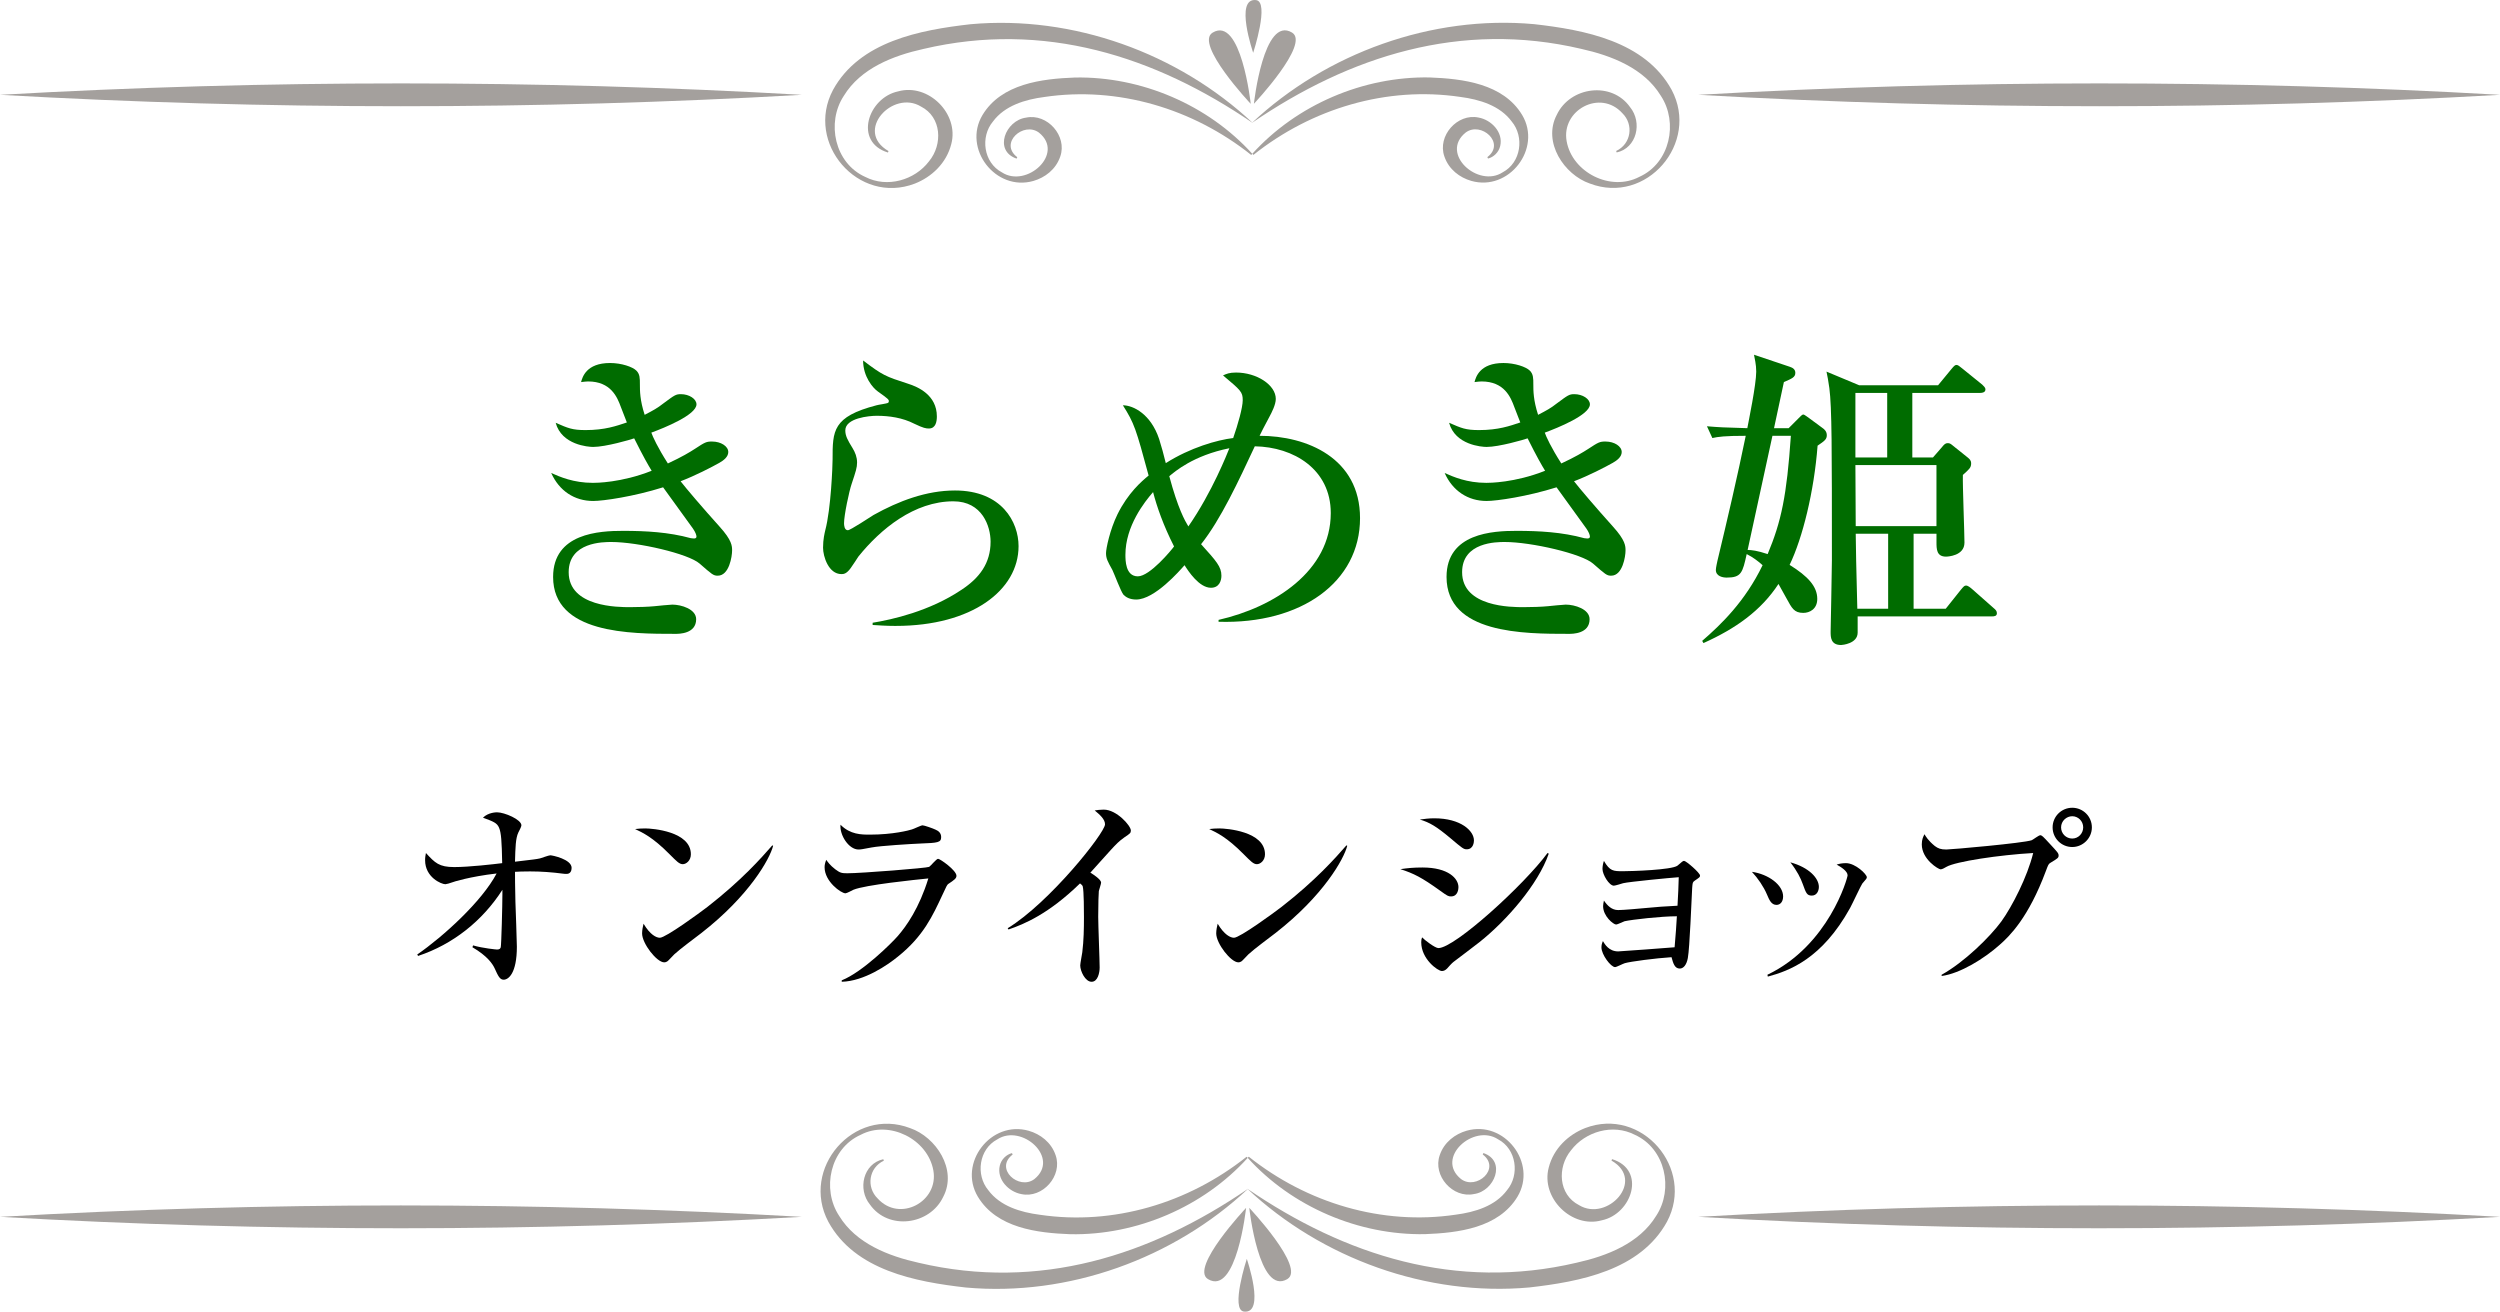<?xml version="1.0" encoding="UTF-8"?><svg id="_レイヤー_2" xmlns="http://www.w3.org/2000/svg" width="314.517" height="165.017" viewBox="0 0 314.517 165.017"><defs><style>.cls-1{fill:#a4a09d;}.cls-2{fill:#006c00;}</style></defs><g id="_サイドメニュー"><path class="cls-2" d="M90.301,72.427c-.56,0-.72-.16-2.28-1.52-1.4-1.24-7.759-2.72-11.118-2.72-1,0-5.359,0-5.359,3.799,0,4.399,6.239,4.399,7.719,4.399.959,0,2.319-.04,3.079-.12.16-.04,2.2-.2,2.24-.2,1.12,0,3,.56,3,1.839,0,1.84-2.16,1.84-2.6,1.84-5.679,0-15.397,0-15.397-7.159,0-5.519,5.839-5.799,8.799-5.799,2.879,0,5.759.16,8.519.92.08,0,.24.04.4.04s.32-.04.32-.24-.16-.6-.44-1c-1.959-2.72-2.479-3.439-3.759-5.199-3.679,1.16-7.519,1.72-8.798,1.72-2.36,0-4.279-1.28-5.279-3.52,1.08.48,2.799,1.24,5.239,1.24.36,0,3.559,0,7.398-1.52-.44-.72-1.04-1.76-2.2-4.079-.44.16-3.599,1.08-5.159,1.08-.6,0-3.959-.24-4.719-3.04,1.56.68,2.08.92,3.759.92,2.439,0,3.879-.52,5.199-.96-.08-.2-.16-.4-.76-1.959-.44-1.2-1.24-3.2-4.119-3.2-.28,0-.48.04-.88.08.16-.6.64-2.399,3.64-2.399,1.439,0,2.839.48,3.319.96.44.44.44.959.44,1.72,0,.8,0,2,.6,3.839,1.08-.56,1.6-.84,2.36-1.44,1.4-1.04,1.56-1.16,2.2-1.16,1.04,0,1.959.6,1.959,1.28,0,1.32-4.04,2.959-5.679,3.559.16.48.8,1.88,2.08,3.879,1.8-.84,2.72-1.399,3.4-1.839,1.279-.84,1.439-.92,2.159-.92,1.12,0,2.04.6,2.04,1.32,0,.6-.56,1.04-1.12,1.359-1,.56-3,1.6-4.879,2.32.68.88,2.719,3.279,4.879,5.679,1.6,1.76,1.6,2.479,1.6,3.04,0,.72-.36,3.159-1.8,3.159Z"/><path class="cls-2" d="M112.703,78.746c-1.32,0-2.2-.08-2.919-.12v-.28c2.439-.4,7.159-1.439,11.198-4.159,2.24-1.48,3.64-3.319,3.64-6.039,0-1.919-1.04-5.079-4.679-5.079-4.919,0-9.159,3.479-11.958,6.959-.16.24-.8,1.24-.96,1.439-.52.72-.88.76-1.16.76-1.64,0-2.32-2.24-2.32-3.32s.2-1.839.28-2.199c.72-2.72.92-8.159.92-8.919,0-3.599,0-5.359,5.519-6.799.24-.08,1.28-.2,1.479-.32.04-.04.08-.12.08-.2,0-.2-.12-.32-1.36-1.2-.64-.44-1.879-1.879-1.879-3.919,2.479,1.879,2.799,2,5.639,2.919,1.28.4,3.64,1.439,3.64,4.119,0,.6-.12,1.52-1,1.52-.36,0-.68-.04-1.84-.6-1.479-.76-3.159-1-4.719-1-.96,0-3.959.28-3.959,1.84,0,.68.28,1.2.92,2.24.32.52.56,1.12.56,1.799,0,.64-.16,1.12-.68,2.68-.32.92-.96,3.959-.96,4.959,0,.24.04.88.48.88.32,0,2.72-1.6,3.239-1.92,3.16-1.76,6.639-3.08,10.238-3.08,5.919,0,7.999,4,7.999,6.999,0,5.559-5.879,10.038-15.438,10.038Z"/><path class="cls-2" d="M153.302,77.986c7.039-1.6,14.118-6.159,14.118-13.438,0-5.519-4.679-8.319-9.558-8.399-2.04,4.359-4.279,9.199-6.759,12.318,1.92,2.12,2.56,2.84,2.56,3.959,0,.64-.28,1.52-1.32,1.52-1.479,0-2.839-2.08-3.319-2.84-.6.68-3.759,4.319-6.079,4.319-.8,0-1.28-.28-1.6-.6-.32-.36-1.16-2.64-1.399-3.12-.6-1.08-.8-1.44-.8-2.12,0-.56.48-2.919,1.44-4.879,1.32-2.679,3.04-4.159,3.919-4.879-1.6-5.919-1.8-6.559-3.24-8.839,1.32,0,3.52,1.12,4.56,4.239.28.88.6,2.04.84,3.04,3.08-1.959,6.479-2.919,8.479-3.159.6-1.72,1.2-3.839,1.2-4.759,0-1.04-.24-1.24-2.479-3.12.44-.2.8-.36,1.64-.36,2.6,0,4.999,1.56,4.999,3.319,0,.72-.52,1.72-.8,2.24-.88,1.64-.88,1.68-1.24,2.399,5.959,0,12.638,2.8,12.638,10.358,0,8.039-7.399,13.358-17.797,13.038v-.24ZM145.064,61.909c-1.08,1.24-3.479,4.279-3.479,7.878,0,.68,0,2.72,1.56,2.72,1.52,0,4.239-3.319,4.559-3.759-1.359-2.68-2.16-5-2.639-6.839ZM147.104,59.909c1.08,4.04,1.959,5.599,2.399,6.319,3-4.319,4.919-9.239,5.159-9.838-4.559.92-6.879,2.959-7.559,3.519Z"/><path class="cls-2" d="M202.701,72.427c-.56,0-.72-.16-2.28-1.52-1.4-1.24-7.759-2.72-11.118-2.72-1,0-5.359,0-5.359,3.799,0,4.399,6.239,4.399,7.719,4.399.959,0,2.319-.04,3.079-.12.16-.04,2.2-.2,2.24-.2,1.12,0,3,.56,3,1.839,0,1.84-2.16,1.84-2.6,1.84-5.679,0-15.397,0-15.397-7.159,0-5.519,5.839-5.799,8.799-5.799,2.879,0,5.759.16,8.519.92.08,0,.24.04.4.04s.32-.04.32-.24-.16-.6-.44-1c-1.959-2.72-2.479-3.439-3.759-5.199-3.679,1.16-7.519,1.72-8.798,1.72-2.36,0-4.279-1.28-5.279-3.52,1.08.48,2.799,1.24,5.239,1.24.36,0,3.559,0,7.398-1.52-.44-.72-1.04-1.76-2.2-4.079-.44.16-3.599,1.08-5.159,1.08-.6,0-3.959-.24-4.719-3.04,1.56.68,2.08.92,3.759.92,2.439,0,3.879-.52,5.199-.96-.08-.2-.16-.4-.76-1.959-.44-1.2-1.24-3.2-4.119-3.2-.28,0-.48.04-.88.08.16-.6.64-2.399,3.64-2.399,1.439,0,2.839.48,3.319.96.44.44.44.959.44,1.72,0,.8,0,2,.6,3.839,1.08-.56,1.6-.84,2.36-1.44,1.4-1.04,1.56-1.16,2.2-1.16,1.04,0,1.959.6,1.959,1.28,0,1.32-4.04,2.959-5.679,3.559.16.48.8,1.88,2.08,3.879,1.8-.84,2.72-1.399,3.4-1.839,1.279-.84,1.439-.92,2.159-.92,1.12,0,2.04.6,2.04,1.32,0,.6-.56,1.04-1.12,1.359-1,.56-3,1.6-4.879,2.32.68.88,2.719,3.279,4.879,5.679,1.6,1.76,1.6,2.479,1.6,3.04,0,.72-.36,3.159-1.8,3.159Z"/><path class="cls-2" d="M226.304,52.59c.16-.16.4-.44.56-.44s.52.32.72.44l1.68,1.24c.24.16.56.44.56.92,0,.52-.28.72-1.16,1.319-.44,5.759-1.879,11.598-3.519,14.998,2.319,1.44,3.479,2.72,3.479,4.279,0,1.28-.959,1.76-1.759,1.76-1.16,0-1.44-.6-2.12-1.84-.32-.6-.879-1.6-1-1.799-2.2,3.359-5.359,5.599-9.438,7.438l-.16-.28c2.36-2.04,5.399-4.959,7.599-9.519-.48-.44-1.2-1-2-1.399-.52,2.359-.68,2.959-2.52,2.959-.48,0-1.36-.16-1.36-.96,0-.28.16-.96.2-1.16,1.24-5.159,2.52-10.639,3.559-15.718-2.639,0-3.479.12-4.199.28l-.68-1.48c1.44.12,2.08.16,5.079.24.16-.88,1.12-5.479,1.12-7.119,0-.92-.2-1.64-.28-2.12l4.519,1.52c.36.12.68.32.68.76,0,.56-.44.72-1.44,1.16-.08.4-1.04,4.919-1.24,5.799h1.84l1.28-1.28ZM222.984,54.83c-.88,4-2.24,10.358-3.12,14.358.48,0,1.2.08,2.52.52,1.72-4.12,2.399-7.319,2.919-14.878h-2.319ZM243.821,48.471l1.68-2.04c.36-.44.48-.52.64-.52.2,0,.36.16.72.44l2.52,2.04c.16.16.4.36.4.6,0,.36-.36.44-.64.44h-8.559v8.119h2.6l1.08-1.24c.36-.44.48-.56.8-.56.24,0,.4.12.68.36l1.8,1.44c.24.2.44.36.44.76,0,.52-.24.72-1.04,1.44-.04,1.36.2,7.279.2,8.519,0,1.68-2.16,1.76-2.32,1.76-1.2,0-1.2-.96-1.2-1.84v-1.04h-2.879v9.438h4.04l1.879-2.359c.4-.48.48-.56.68-.56.24,0,.52.24.76.44l2.719,2.4c.24.2.4.36.4.64,0,.36-.32.4-.6.4h-16.917v2.04c0,1.4-1.96,1.56-2.08,1.56-1.32,0-1.32-1-1.32-1.68,0-.44.16-7.519.16-8.958,0-14.118,0-19.197-.32-21.677-.12-.919-.24-1.479-.36-2.08l4.119,1.72h9.918ZM233.422,49.431v8.119h4v-8.119h-4ZM233.422,58.509c0,1.12.04,6.479.04,7.679h10.158v-7.679h-10.198ZM233.463,67.148c.04,2.639.04,3.319.2,9.438h3.879v-9.438h-4.079Z"/><path d="M71.291,109.942c-.13,0-.286,0-.442-.026-1.378-.182-2.756-.286-4.16-.286-.91,0-1.482.026-1.898.052,0,.52,0,1.794.052,3.796.026.884.182,4.81.182,5.616,0,3.38-1.066,4.16-1.664,4.16-.494,0-.702-.494-1.144-1.456-.26-.546-.91-1.534-2.782-2.626l.078-.234c1.248.364,2.938.52,3.016.52.338,0,.416-.13.468-.286.078-.286.208-5.331.208-6.63v-.598c-2.496,3.9-6.214,6.864-10.608,8.32l-.104-.182c3.276-2.262,8.139-6.682,9.984-10.192-3.38.39-5.486,1.066-5.59,1.118-.26.104-.754.234-.858.234-.494,0-2.548-.858-2.548-3.016,0-.39.052-.624.104-.91,1.144,1.248,1.664,1.768,3.562,1.768,1.846,0,5.018-.364,6.032-.494-.052-2.808-.13-3.822-.39-4.446-.26-.624-.702-.78-2.028-1.274.676-.676,1.69-.676,1.768-.676.936,0,3.068.91,3.068,1.638,0,.182-.286.702-.39.91-.338.728-.364,1.846-.416,3.666,2.418-.286,2.678-.312,3.146-.416.208-.052,1.092-.39,1.3-.39.234,0,2.678.494,2.678,1.586,0,.364-.156.754-.624.754Z"/><path d="M85.902,108.72c-.442,0-.78-.364-1.664-1.248-2.132-2.158-3.406-2.73-4.342-3.172.468-.052.78-.078,1.274-.078.884,0,5.747.364,5.747,3.25,0,.806-.598,1.248-1.014,1.248ZM88.242,117.378c-.962.754-2.522,1.872-3.406,2.678-.156.13-.754.832-.91.91-.13.078-.26.104-.364.104-.936,0-2.782-2.366-2.782-3.64,0-.442.104-.884.182-1.222.832,1.404,1.612,1.768,2.054,1.768.728,0,5.07-3.172,6.006-3.9,4.238-3.302,6.734-6.11,8.138-7.722l.104.052c-.416,1.664-3.016,6.292-9.022,10.972Z"/><path d="M119.287,111.216c-.13.104-.208.234-.754,1.43-1.17,2.496-2.34,5.122-5.564,7.696-1.3,1.066-4.238,3.094-7.072,3.172v-.182c2.626-1.04,6.318-4.732,7.02-5.539,1.118-1.274,2.73-3.562,3.874-7.28-1.56.156-7.956.806-9.438,1.43-.156.078-.832.442-.988.442-.546,0-2.626-1.482-2.626-3.276,0-.286.052-.546.208-.936.208.286.468.676,1.144,1.196.598.442.78.494,1.508.494,1.716,0,9.984-.65,10.297-.806.208-.13.91-1.014,1.118-1.014.26,0,2.314,1.456,2.314,2.132,0,.338-.26.52-1.04,1.04ZM115.829,106.12c-1.222.052-5.07.286-6.162.494-1.17.208-1.3.26-1.664.26-1.222,0-2.392-1.82-2.262-3.12,1.222,1.248,2.652,1.248,3.692,1.248,2.938,0,4.966-.546,5.278-.65.234-.052,1.145-.52,1.353-.52s1.326.39,1.638.546c.364.156.702.416.702.936,0,.676-.416.728-2.574.806Z"/><path d="M141.465,105.339c-.729.521-1.04.858-1.69,1.561-.416.442-2.21,2.47-2.6,2.886.442.26,1.352.884,1.352,1.248,0,.182-.26.91-.286,1.066-.026.208-.078,1.586-.078,3.25,0,1.014.182,5.486.182,6.37,0,.65-.234,1.794-1.014,1.794-.806,0-1.43-1.352-1.43-2.054,0-.26.234-1.43.26-1.664.182-1.482.208-2.938.208-4.42,0-.52,0-3.354-.156-3.874q-.052-.156-.338-.364c-3.952,3.848-7.021,5.123-8.997,5.798l-.104-.156c5.304-3.25,12.247-12.012,12.247-13.078,0-.65-.702-1.248-1.3-1.742.338-.052.676-.104,1.144-.104,1.612,0,3.406,2.028,3.406,2.626,0,.312-.104.39-.806.858Z"/><path d="M158.131,108.72c-.442,0-.78-.364-1.664-1.248-2.132-2.158-3.406-2.73-4.342-3.172.468-.052.78-.078,1.274-.078.884,0,5.746.364,5.746,3.25,0,.806-.598,1.248-1.014,1.248ZM160.471,117.378c-.962.754-2.522,1.872-3.406,2.678-.156.13-.754.832-.91.91-.13.078-.26.104-.364.104-.936,0-2.782-2.366-2.782-3.64,0-.442.104-.884.182-1.222.832,1.404,1.612,1.768,2.054,1.768.728,0,5.07-3.172,6.006-3.9,4.238-3.302,6.734-6.11,8.138-7.722l.104.052c-.416,1.664-3.016,6.292-9.022,10.972Z"/><path d="M182.546,112.776c-.338,0-.442-.052-1.378-.728-2.314-1.664-3.302-2.158-4.992-2.704.91-.13,1.638-.208,2.782-.208,3.276,0,4.524,1.404,4.524,2.47,0,.156-.026,1.17-.936,1.17ZM184.522,106.848c-.39,0-.546-.13-2.054-1.404-1.742-1.456-2.6-1.977-3.848-2.34.598-.078,1.118-.156,1.82-.156,3.354,0,4.992,1.586,4.992,2.782,0,.182-.052,1.118-.91,1.118ZM186.133,118.522c-.962.754-2.184,1.664-3.276,2.496-.156.104-.702.702-.806.832-.208.208-.416.312-.65.312-.52,0-2.6-1.508-2.6-3.614,0-.286.026-.39.104-.624.312.338,1.638,1.352,2.054,1.352,2.054,0,10.79-7.956,13.729-11.96l.156.078c-1.326,3.848-5.278,8.398-8.71,11.128Z"/><path d="M204.385,115.896c-.182.052-.884.416-1.066.416-.338,0-1.638-1.04-1.638-2.314,0-.234.052-.416.104-.702.442.65.988,1.196,1.794,1.196.624,0,2.704-.182,3.484-.26,1.82-.156,1.872-.182,3.978-.286.104-1.82.104-1.976.156-3.588-1.118.078-6.24.572-6.994.754-.182.052-.988.312-1.17.312-.598,0-1.43-1.404-1.43-2.106,0-.338.078-.728.182-1.014.754,1.3,1.17,1.3,2.418,1.3,1.014,0,6.136-.156,6.838-.702.078-.052.442-.364.521-.442.104-.078.182-.156.312-.156.26,0,2.002,1.508,2.002,1.846,0,.208-.078.234-.676.65-.26.182-.26.26-.312.91-.078,1.378-.312,7.566-.546,8.814-.156.858-.546,1.326-1.014,1.326-.65,0-.832-.676-1.04-1.43-2.028.13-5.174.546-5.876.754-.208.052-1.04.494-1.222.494-.546,0-1.716-1.586-1.716-2.47,0-.286.052-.494.182-.806.234.39.754,1.3,1.924,1.3.234,0,6.552-.468,7.098-.52.182-2.08.182-2.314.286-3.9-2.002,0-5.642.416-6.579.624Z"/><path d="M224.328,112.776c0,.676-.364,1.066-.832,1.066-.65,0-.91-.624-1.196-1.3-.416-.988-1.144-2.054-1.898-2.86,2.054.286,3.926,1.638,3.926,3.094ZM222.352,122.63c7.722-3.692,10.088-12.194,10.088-12.507,0-.52-.806-1.04-1.378-1.352.312-.104.702-.182,1.17-.182,1.196,0,2.626,1.404,2.626,1.768,0,.156-.052.208-.572.806-.13.156-1.274,2.601-1.534,3.068-3.536,6.396-7.644,7.904-10.348,8.632l-.052-.234ZM228.826,111.58c0,.494-.26,1.092-.884,1.092s-.728-.312-1.144-1.456c-.26-.728-.702-1.638-1.56-2.73,2.366.65,3.588,2.002,3.588,3.094Z"/><path d="M244.27,122.63c2.86-1.586,6.084-4.758,7.514-6.708,1.352-1.872,3.276-5.616,4.004-8.606-4.187.234-9.776,1.066-10.921,1.742-.182.104-.52.312-.728.312-.26,0-2.366-1.248-2.366-3.146,0-.624.182-.962.338-1.274.156.26.442.78,1.3,1.482.416.312.754.442,1.456.442.598,0,9.725-.806,10.739-1.17.182-.078.884-.624,1.066-.624.208,0,.312.104,1.222,1.092.962,1.04,1.092,1.17,1.092,1.456s-.104.364-1.014.91c-.26.156-.286.234-.598,1.066-2.184,5.85-4.55,8.164-5.798,9.256-1.95,1.742-4.966,3.614-7.306,3.926v-.156ZM263.172,104.091c0,1.353-1.118,2.47-2.47,2.47-1.378,0-2.47-1.118-2.47-2.47,0-1.378,1.118-2.47,2.47-2.47s2.47,1.092,2.47,2.47ZM259.298,104.091c0,.78.624,1.404,1.404,1.404s1.378-.65,1.378-1.404c0-.806-.65-1.404-1.378-1.404s-1.404.598-1.404,1.404Z"/><path class="cls-1" d="M157.66,6.642s-2.384-6.924.347-6.633c1.758.187-.347,6.633-.347,6.633Z"/><path class="cls-1" d="M203.324,18.994c1.907-.893,2.228-3.333.786-4.746-2.78-3.079-7.728-.393-7.014,3.523.701,3.919,5.536,6.379,9.143,4.479,3.855-1.726,4.936-6.825,2.705-10.202-2.112-3.46-6.179-5.049-10.023-5.902-15.143-3.556-29.099.889-41.426,9.32,9.382-8.799,22.635-13.592,35.505-12.428,6.336.721,13.954,2.147,17.305,8.267,3.552,6.681-3.173,14.508-10.295,11.784-3.233-1.114-5.961-5.202-4.159-8.638,1.68-3.566,6.91-4.258,9.221-.974,1.578,1.931.853,5.147-1.681,5.703,0,0-.067-.187-.067-.187h0Z"/><path class="cls-1" d="M187.121,19.766c2.338-1.788-.804-4.53-2.727-3.093-3.308,2.653,1.581,7.025,4.658,5.002,2.321-1.225,2.739-4.467,1.134-6.387-1.481-2.006-4.046-2.779-6.475-3.095-9.238-1.371-18.681,1.449-26.02,7.293,0,0-.143-.138-.143-.138,5.582-6.166,13.97-9.753,22.3-9.604,4.173.157,9.269.77,11.646,4.717,2.53,4.226-1.651,9.656-6.399,8.297-1.442-.414-2.828-1.431-3.384-3.078-.907-2.581,1.636-5.457,4.303-4.89,1.619.29,3.126,1.862,2.724,3.571-.183.81-.841,1.414-1.535,1.587l-.083-.181h0Z"/><path class="cls-1" d="M157.749,13.056s1.21-11.138,4.801-8.957c2.312,1.404-4.801,8.957-4.801,8.957Z"/><path class="cls-1" d="M111.71,19.19c-4.35-1.34-2.505-6.901,1.288-7.696,3.793-1.057,7.688,2.818,6.681,6.622-.61,2.424-2.484,4.16-4.587,4.982-7.118,2.723-13.85-5.102-10.294-11.784,3.352-6.122,10.967-7.544,17.304-8.267,12.87-1.164,26.123,3.63,35.505,12.428-12.338-8.434-26.277-12.874-41.426-9.319-3.844.852-7.913,2.442-10.024,5.902-2.228,3.376-1.153,8.478,2.706,10.202,2.751,1.415,6.216.408,8.017-1.971,1.751-2.131,1.586-5.561-1.016-6.886-3.544-2.163-8.442,3.09-4.086,5.601,0,0-.067.187-.067.187h0Z"/><path class="cls-1" d="M127.897,19.956c-2.933-.996-1.404-4.81,1.189-5.158,2.667-.567,5.21,2.309,4.303,4.89-.556,1.647-1.942,2.663-3.384,3.078-4.745,1.358-8.93-4.07-6.399-8.297,2.378-3.947,7.472-4.559,11.646-4.717,8.33-.149,16.719,3.438,22.301,9.604l-.143.138c-7.339-5.844-16.782-8.664-26.021-7.293-2.428.315-4.994,1.089-6.475,3.095-1.602,1.92-1.188,5.163,1.134,6.388,3.08,2.022,7.965-2.349,4.658-5.002-1.92-1.437-5.067,1.307-2.727,3.094,0,0-.083.181-.083.181h0Z"/><path class="cls-1" d="M157.352,13.065s-1.21-11.138-4.801-8.957c-2.311,1.404,4.801,8.957,4.801,8.957Z"/><path class="cls-1" d="M0,11.929c33.518-1.908,67.348-1.921,100.867,0-33.519,1.922-67.349,1.908-100.867,0h0Z"/><path class="cls-1" d="M213.65,11.929c33.518-1.908,67.348-1.921,100.867,0-33.519,1.922-67.349,1.908-100.867,0h0Z"/><path class="cls-1" d="M156.857,158.375s2.384,6.924-.347,6.633c-1.758-.187.347-6.633.347-6.633Z"/><path class="cls-1" d="M111.193,146.023c-1.907.893-2.228,3.333-.786,4.746,2.78,3.079,7.728.393,7.014-3.523-.701-3.919-5.536-6.379-9.143-4.479-3.855,1.726-4.936,6.825-2.705,10.202,2.112,3.46,6.179,5.049,10.023,5.902,15.143,3.556,29.099-.889,41.426-9.32-9.382,8.799-22.635,13.592-35.505,12.428-6.336-.721-13.954-2.147-17.305-8.267-3.552-6.681,3.173-14.508,10.295-11.784,3.233,1.114,5.961,5.202,4.159,8.638-1.68,3.566-6.91,4.258-9.221.974-1.578-1.931-.853-5.147,1.681-5.703,0,0,.067.187.067.187h0Z"/><path class="cls-1" d="M127.396,145.251c-2.338,1.788.804,4.53,2.727,3.093,3.308-2.653-1.581-7.025-4.658-5.002-2.321,1.225-2.739,4.467-1.134,6.387,1.481,2.006,4.046,2.779,6.475,3.095,9.238,1.371,18.681-1.449,26.02-7.293,0,0,.143.138.143.138-5.582,6.166-13.97,9.753-22.3,9.604-4.173-.157-9.269-.77-11.646-4.717-2.53-4.226,1.651-9.656,6.399-8.297,1.442.414,2.828,1.431,3.384,3.078.907,2.581-1.636,5.457-4.303,4.89-1.619-.29-3.126-1.862-2.724-3.571.183-.81.841-1.414,1.535-1.587l.083.181h0Z"/><path class="cls-1" d="M156.768,151.961s-1.21,11.138-4.801,8.957c-2.312-1.404,4.801-8.957,4.801-8.957Z"/><path class="cls-1" d="M202.807,145.827c4.35,1.34,2.505,6.901-1.288,7.696-3.793,1.057-7.688-2.818-6.681-6.622.61-2.424,2.484-4.16,4.587-4.982,7.118-2.723,13.85,5.102,10.294,11.784-3.352,6.122-10.967,7.544-17.304,8.267-12.87,1.164-26.123-3.63-35.505-12.428,12.338,8.434,26.277,12.874,41.426,9.319,3.844-.852,7.913-2.442,10.024-5.902,2.228-3.376,1.153-8.478-2.706-10.202-2.751-1.415-6.216-.408-8.017,1.971-1.751,2.131-1.586,5.561,1.016,6.886,3.544,2.163,8.442-3.09,4.086-5.601,0,0,.067-.187.067-.187h0Z"/><path class="cls-1" d="M186.62,145.061c2.933.996,1.404,4.81-1.189,5.158-2.667.567-5.21-2.309-4.303-4.89.556-1.647,1.942-2.663,3.384-3.078,4.745-1.358,8.93,4.07,6.399,8.297-2.378,3.947-7.472,4.559-11.646,4.717-8.33.149-16.719-3.438-22.301-9.604l.143-.138c7.339,5.844,16.782,8.664,26.021,7.293,2.428-.315,4.994-1.089,6.475-3.095,1.602-1.92,1.188-5.163-1.134-6.388-3.08-2.022-7.965,2.349-4.658,5.002,1.92,1.437,5.067-1.307,2.727-3.094,0,0,.083-.181.083-.181h0Z"/><path class="cls-1" d="M157.165,151.952s1.21,11.138,4.801,8.957c2.311-1.404-4.801-8.957-4.801-8.957Z"/><path class="cls-1" d="M314.517,153.088c-33.518,1.908-67.348,1.921-100.867,0,33.519-1.922,67.349-1.908,100.867,0h0Z"/><path class="cls-1" d="M100.867,153.088c-33.518,1.908-67.348,1.921-100.867,0,33.519-1.922,67.349-1.908,100.867,0h0Z"/></g></svg>